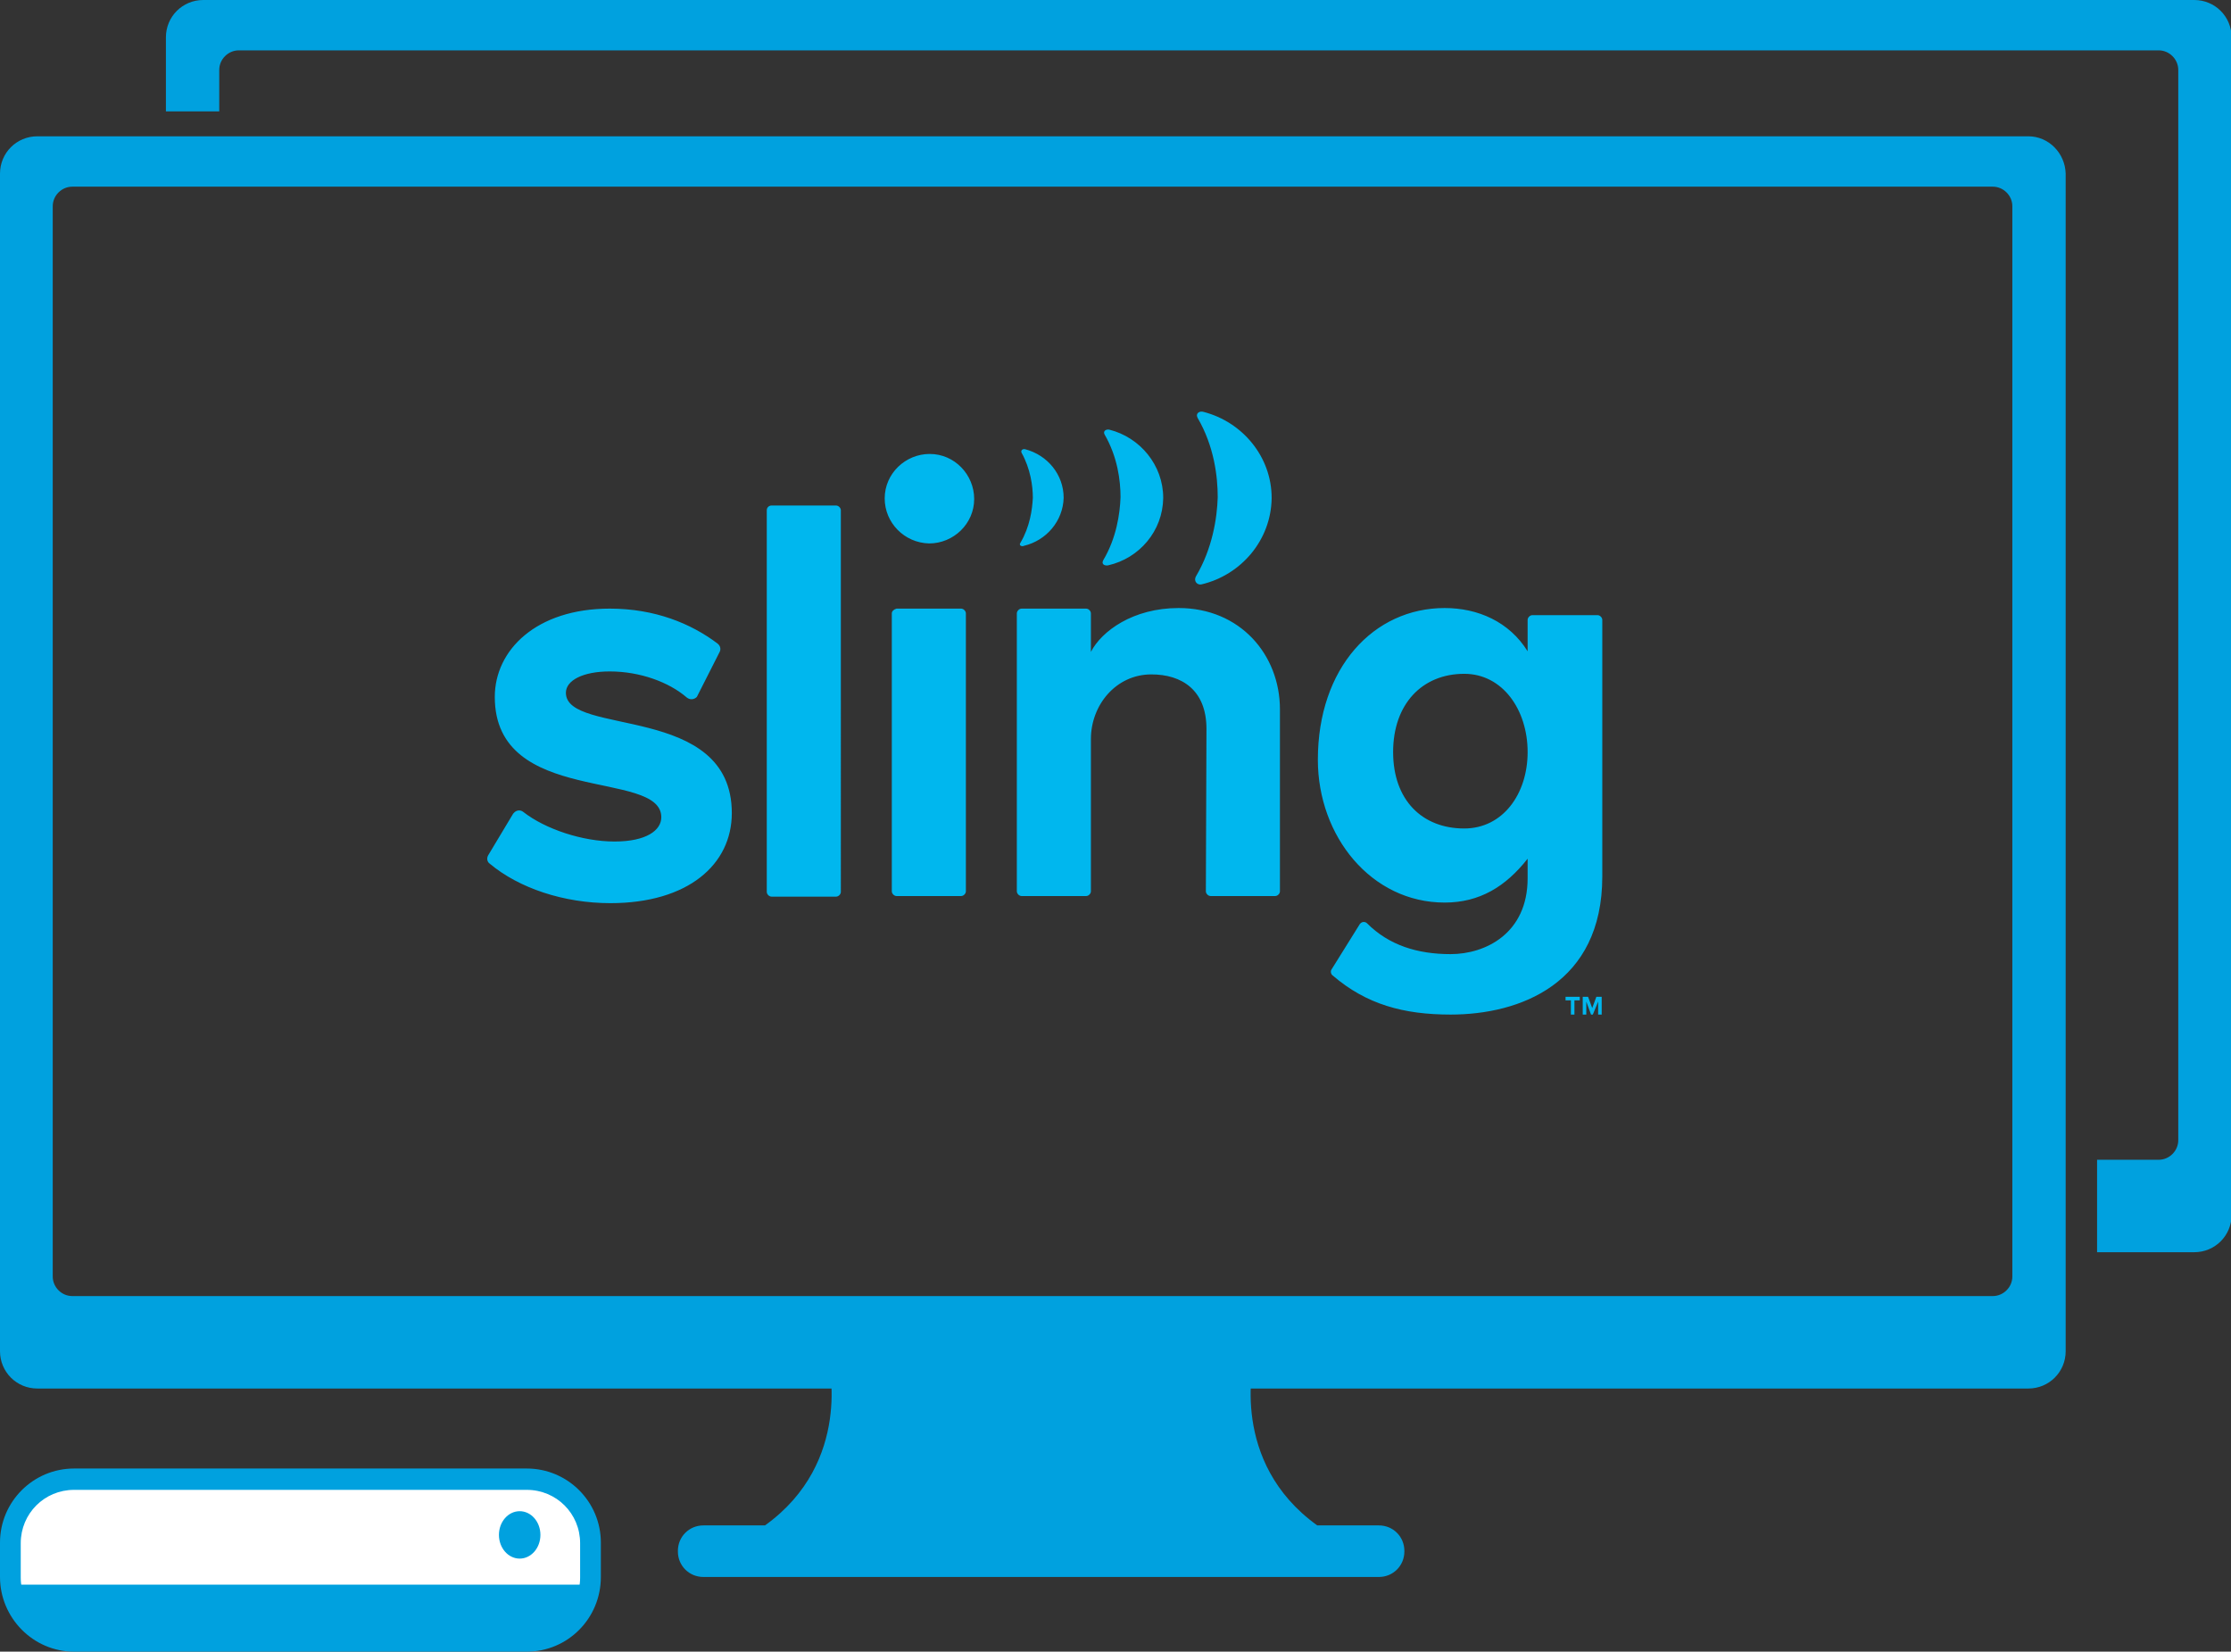 <?xml version="1.0" encoding="utf-8"?>
<!-- Generator: Adobe Illustrator 26.0.1, SVG Export Plug-In . SVG Version: 6.00 Build 0)  -->
<svg version="1.1" id="Design_HERE" xmlns="http://www.w3.org/2000/svg" xmlns:xlink="http://www.w3.org/1999/xlink" x="0px"
	 y="0px" viewBox="0 0 376.5 278.7" style="enable-background:new 0 0 376.5 278.7;" xml:space="preserve">
<rect x="0" y="0" width="376.5" height="278.7" fill="#333333" stroke="none"/>
<style type="text/css">
	.st0{fill:#00A1DF;}
	.st1{fill:#FFFFFF;}
	.st2{fill:#00B7EE;}
</style>
<path class="st0" d="M232.7,257.4h-10.4c-14.9-10.7-10.7-27.7-10.7-27.7h-71.8c0,0,4.2,17-10.7,27.7h-10.4c-2.4,0-4.3,1.9-4.3,4.3
	l0,0v0.1c0,2.4,1.9,4.3,4.3,4.3l0,0h114c2.4,0,4.3-1.9,4.3-4.3l0,0v-0.1C237,259.3,235.1,257.4,232.7,257.4L232.7,257.4z"/>
<path class="st0" d="M342.3,23H6.3C2.8,23,0,25.8,0,29.3l0,0V228c0,3.5,2.8,6.3,6.3,6.3h336c3.5,0,6.3-2.8,6.3-6.3V29.3
	C348.5,25.8,345.7,23,342.3,23L342.3,23z M339.6,215.4c0,1.8-1.5,3.3-3.3,3.3H12.2c-1.8,0-3.3-1.5-3.3-3.3l0,0V34.8
	c0-1.8,1.5-3.3,3.3-3.3h324.1c1.8,0,3.3,1.5,3.3,3.3V215.4z"/>
<path class="st1" d="M13.4,249.6h74.7c6.4,0,11.6,5.2,11.6,11.6v4c0,6.4-5.2,11.6-11.6,11.6H13.4c-6.4,0-11.6-5.2-11.6-11.6v-4
	C1.8,254.8,7,249.6,13.4,249.6z"/>
<path class="st0" d="M88.9,278.7H12.5C5.6,278.7,0,273,0,266.1v-5.8c0-6.9,5.6-12.5,12.5-12.5h76.4c6.9,0,12.5,5.6,12.5,12.5v5.8
	C101.4,273.1,95.8,278.7,88.9,278.7z M12.5,251.4c-5,0-9,4-9,9v5.8c0,5,4,9,9,9h76.4c5,0,9-4,9-9v-5.8c0-5-4-9-9-9H12.5z"/>
<polygon class="st0" points="99.7,267.4 1.8,267.4 4,274.5 9.8,277.6 90.4,276.9 97.3,273.3 "/>
<ellipse class="st0" cx="87.7" cy="259" rx="3.5" ry="4"/>
<path class="st0" d="M370.3,0h-336C30.8,0,28,2.8,28,6.3l0,0v12.5h9v-7c0-1.8,1.5-3.3,3.3-3.3h324c1.8,0,3.3,1.5,3.3,3.3v180.6
	c0,1.8-1.5,3.3-3.3,3.3h-10.4v15.6h16.4c3.5,0,6.3-2.8,6.3-6.3V6.3C376.6,2.8,373.8,0,370.3,0z"/>
<path class="st2" d="M129.4,86.1v64.4c0,0.4,0.4,0.8,0.8,0.8h10.9c0.4,0,0.8-0.4,0.8-0.8V86.1c0-0.4-0.4-0.8-0.8-0.8h-10.9
	C129.8,85.3,129.4,85.6,129.4,86.1z M95.5,116.9c0-2.1,2.9-3.6,7.4-3.6c5.1,0,10,1.8,13,4.4c0.5,0.4,1.2,0.4,1.7-0.1
	c0-0.1,0.1-0.1,0.1-0.2l3.7-7.3c0.3-0.5,0.2-1.1-0.3-1.5c-4.5-3.4-10.6-5.9-18.2-5.9c-12.4,0-19.4,7-19.4,14.9
	c0,18.5,28.1,12.1,28.1,20.3c0,2.2-2.5,4.1-7.9,4.1c-5.4,0-11.7-2.1-15.4-5c-0.5-0.4-1.2-0.3-1.6,0.2c0,0-0.1,0.1-0.1,0.1l-4.2,7
	c-0.3,0.5-0.2,1.1,0.2,1.4c5,4.2,12.6,6.7,20.4,6.7c13.1,0,20.5-6.5,20.5-15.2C123.5,118.6,95.5,124.3,95.5,116.9z M150.5,103.5
	v46.9c0,0.4,0.4,0.8,0.8,0.8c0,0,0,0,0,0h10.9c0.4,0,0.8-0.4,0.8-0.8v-46.9c0-0.4-0.4-0.8-0.8-0.8h-10.9
	C150.9,102.8,150.5,103.1,150.5,103.5C150.5,103.5,150.5,103.5,150.5,103.5L150.5,103.5z M203.5,150.4c0,0.4,0.4,0.8,0.8,0.8h10.9
	c0.4,0,0.8-0.4,0.8-0.8v-30.7c0-9.2-6.7-17.1-17.1-17.1c-7.7,0-13,3.9-14.8,7.4v-6.5c0-0.4-0.4-0.8-0.8-0.8h-10.9
	c-0.4,0-0.8,0.4-0.8,0.8v46.9c0,0.4,0.4,0.8,0.8,0.8h10.9c0.4,0,0.8-0.4,0.8-0.8v-25.7c0-5.7,4.2-10.9,10.2-10.9
	c5.1,0,9.3,2.6,9.3,9.2L203.5,150.4z M224.7,163.6c-0.2,0.3-0.1,0.8,0.2,1c5.7,4.9,12,6.6,19.9,6.6c11.7,0,25.6-5.2,25.6-23.3v-43.3
	c0-0.4-0.4-0.8-0.8-0.8h-11c-0.4,0-0.8,0.4-0.8,0.8v5.3c-3.1-5-8.4-7.3-14-7.3c-12,0-21.4,10.1-21.4,25.6c0,12.9,9,24.1,21.4,24.1
	c5.9,0,10.3-2.7,14-7.4v3.3c0,9.3-7.1,12.8-13,12.8c-5.6,0-10.4-1.5-14.1-5.2c-0.3-0.3-0.8-0.3-1.1,0c0,0-0.1,0.1-0.1,0.1
	L224.7,163.6z M247.1,139.8c-7.1,0-12-4.8-12-12.9c0-8.1,4.9-13.2,12-13.2c6.5,0,10.7,6.1,10.7,13.2
	C257.8,134,253.6,139.8,247.1,139.8z M149.3,84.1c0-4.2,3.5-7.5,7.6-7.5c4.2,0,7.5,3.5,7.5,7.6c0,4.2-3.5,7.5-7.6,7.5
	C152.6,91.6,149.3,88.2,149.3,84.1C149.3,84.1,149.3,84.1,149.3,84.1z M172.2,91.6c1.6-2.7,2-5.6,2.1-7.6c0-2-0.4-4.9-1.9-7.6
	c-0.2-0.4,0.2-0.7,0.6-0.6c3.8,1,6.5,4.3,6.5,8.2l0,0c-0.1,3.9-2.9,7.2-6.7,8.1C172.4,92.3,171.9,92,172.2,91.6z M186.2,94.5
	c2.2-3.7,2.8-7.8,2.9-10.6c0-2.8-0.5-6.8-2.7-10.6c-0.3-0.6,0.3-0.9,0.8-0.8c5.2,1.3,9.1,6,9.1,11.5l0,0.1c-0.1,5.5-4,10.1-9.3,11.3
	C186.4,95.5,185.8,95.2,186.2,94.5L186.2,94.5z M203.1,69.5c6.6,1.7,11.5,7.6,11.5,14.5l0,0.1c-0.1,7-5.1,12.9-11.8,14.5
	c-0.7,0.2-1.4-0.5-1-1.3c2.8-4.7,3.6-9.9,3.7-13.4c0-3.5-0.6-8.6-3.4-13.4C201.7,69.7,202.5,69.3,203.1,69.5z M265.1,171.2h0.6v-2.4
	h0.9v-0.6h-2.4v0.6h0.9V171.2z M269.3,170l0.4-1v2.2h0.6v-3h-0.9l-0.7,1.9l-0.7-1.9h-0.9v3h0.6v-2.2l0.8,2.2h0.3L269.3,170"/>
</svg>
